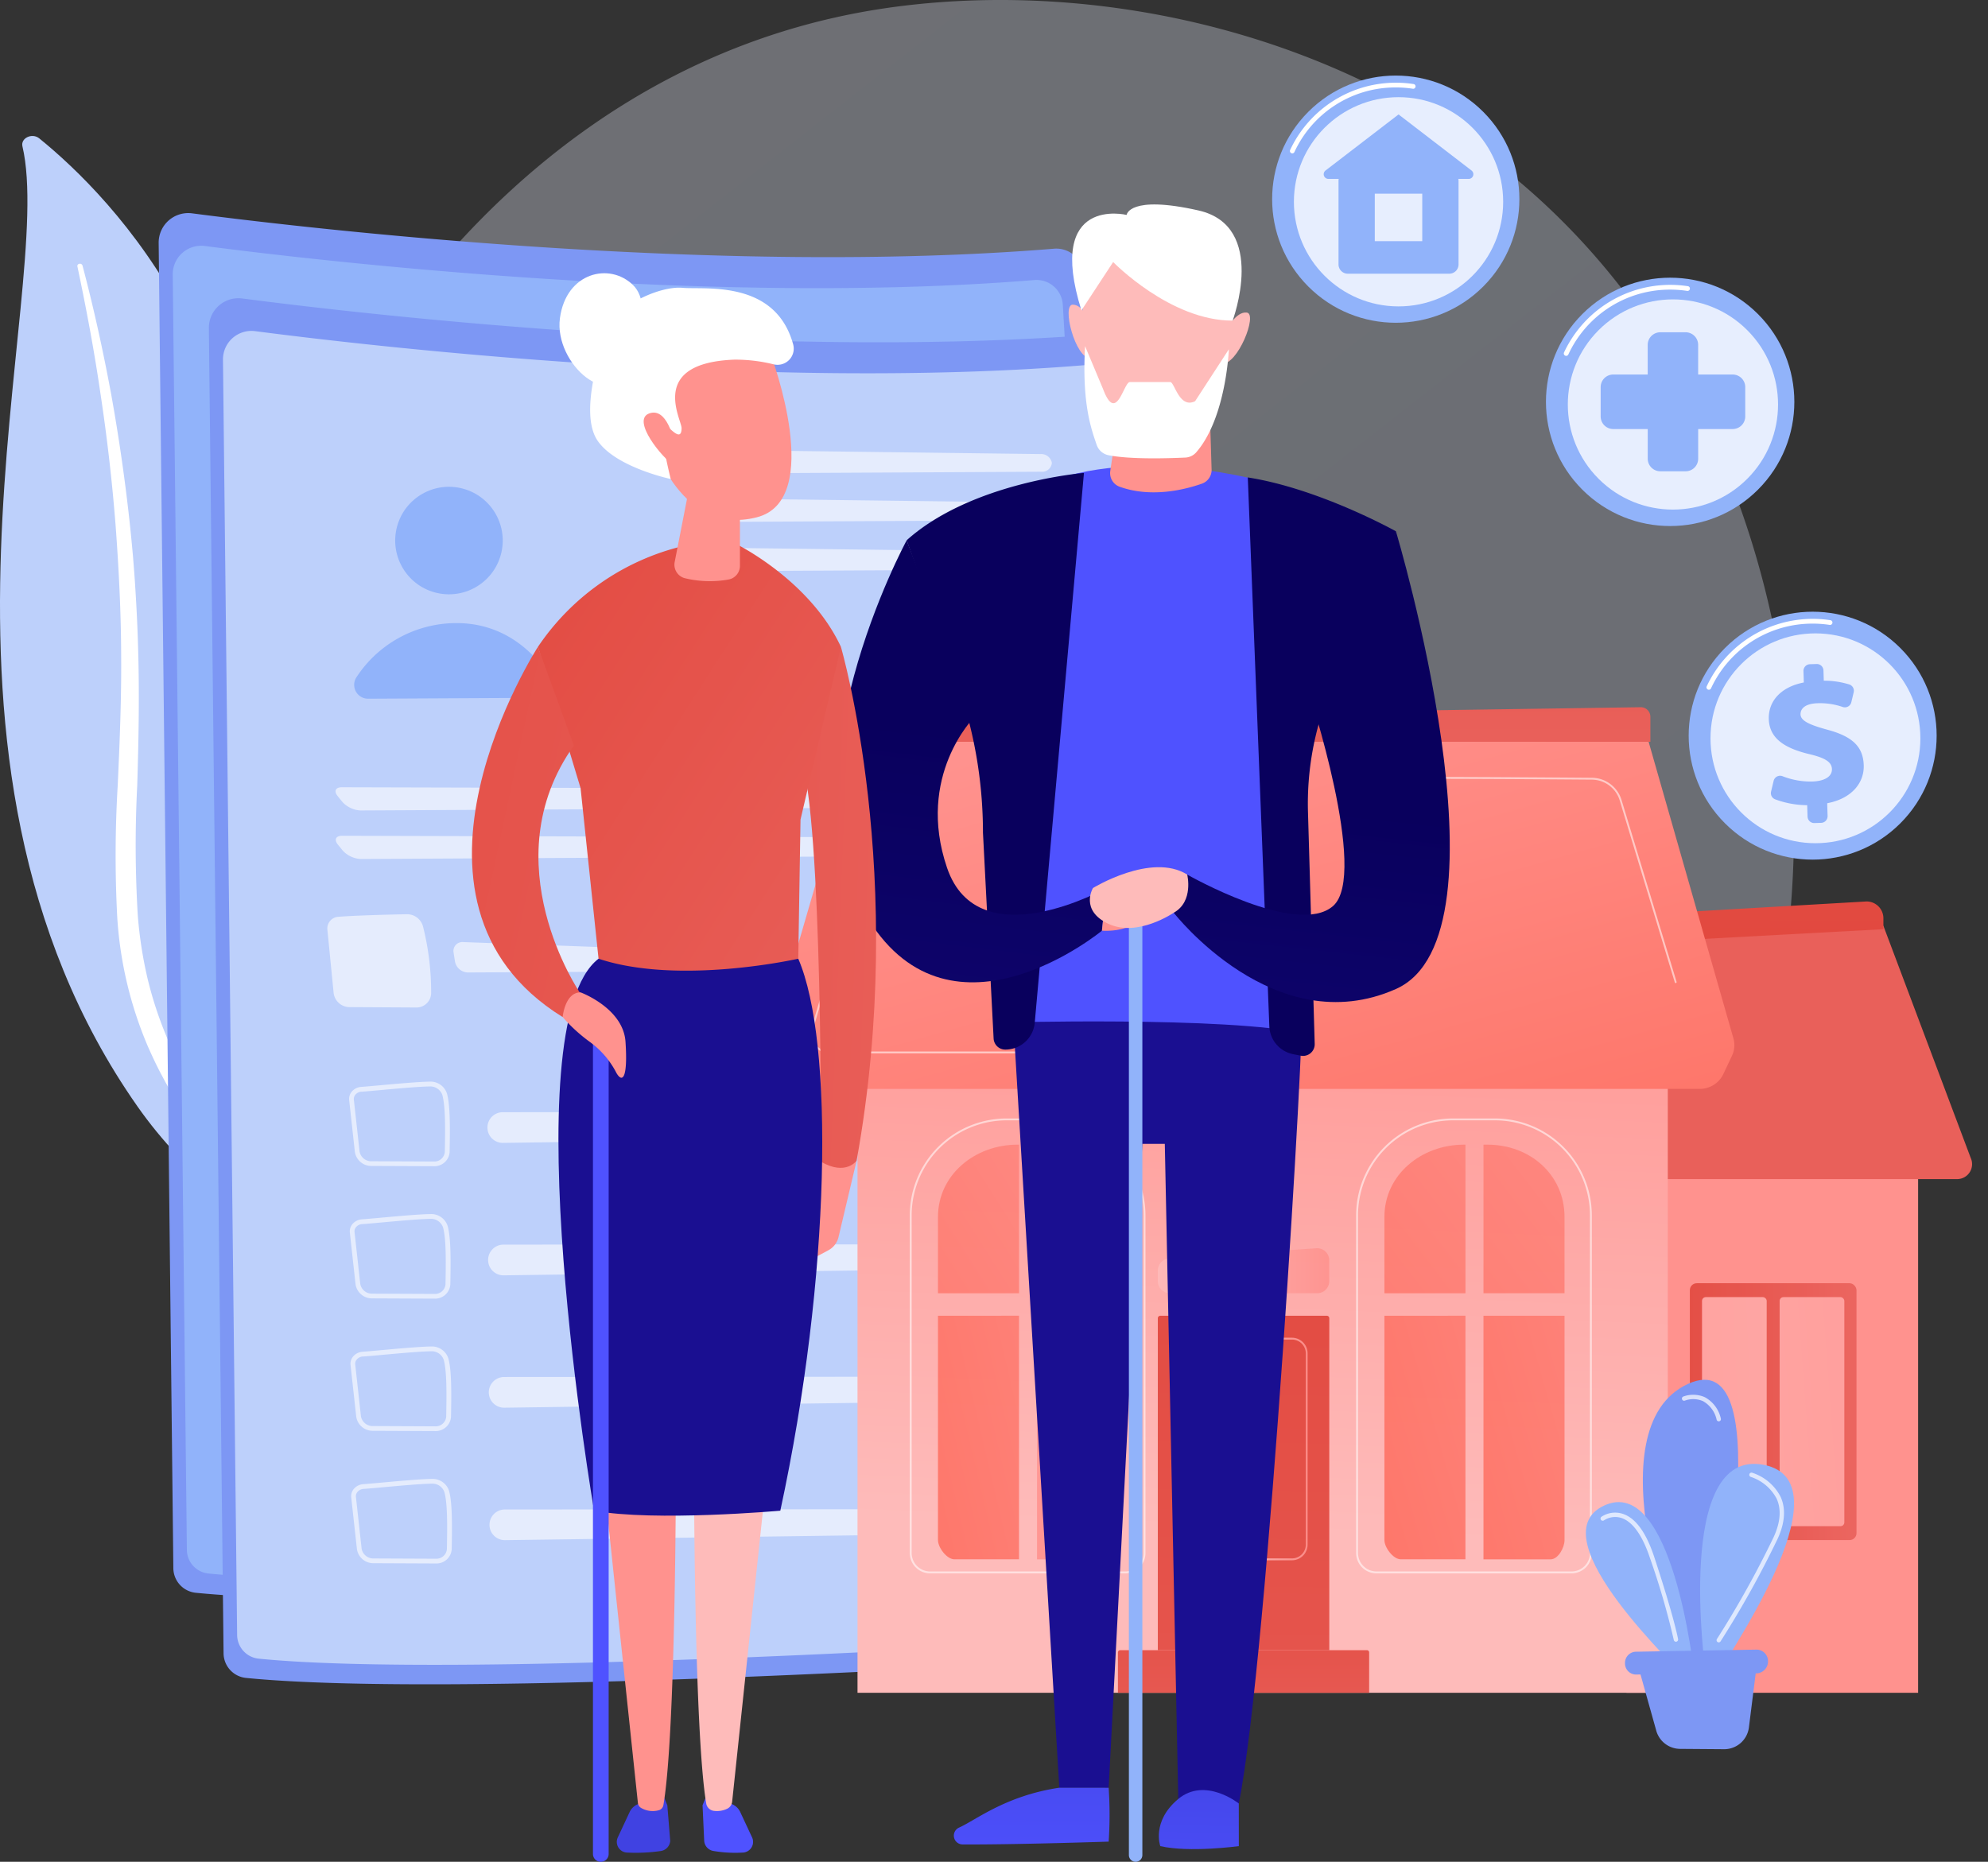 <svg xmlns="http://www.w3.org/2000/svg" xmlns:xlink="http://www.w3.org/1999/xlink" width="323.099" height="302.649" viewBox="0 0 323.099 302.649">
  <rect x="0" y="0" width="323.099" height="302.649" fill="#333333" stroke="none"/>
  <defs>
    <linearGradient id="linear-gradient" x1="1.13" y1="1.295" x2="0.236" y2="0.19" gradientUnits="objectBoundingBox">
      <stop offset="0" stop-color="#dae3fe"/>
      <stop offset="1" stop-color="#e9effd"/>
    </linearGradient>
    <linearGradient id="linear-gradient-2" x1="0.599" y1="-0.661" x2="6.046" y2="5.53" gradientUnits="objectBoundingBox">
      <stop offset="0" stop-color="#ce1567"/>
      <stop offset="1" stop-color="#7a1dbc"/>
    </linearGradient>
    <linearGradient id="linear-gradient-3" x1="0.271" y1="-2.142" x2="3.224" y2="6.658" xlink:href="#linear-gradient-2"/>
    <linearGradient id="linear-gradient-4" x1="1.15" y1="-3.618" x2="-3.231" y2="1.986" gradientUnits="objectBoundingBox">
      <stop offset="0" stop-color="#a737d5"/>
      <stop offset="1" stop-color="#ef497a"/>
    </linearGradient>
    <linearGradient id="linear-gradient-5" x1="-1.855" y1="0.597" x2="-0.423" y2="0.538" gradientUnits="objectBoundingBox">
      <stop offset="0" stop-color="#fe7062"/>
      <stop offset="1" stop-color="#ff928e"/>
    </linearGradient>
    <linearGradient id="linear-gradient-6" x1="1.575" y1="-1.095" x2="0.816" y2="0.038" gradientUnits="objectBoundingBox">
      <stop offset="0" stop-color="#e1473d"/>
      <stop offset="1" stop-color="#e9605a"/>
    </linearGradient>
    <linearGradient id="linear-gradient-7" x1="0.417" y1="1.787" x2="1.285" y2="-11.596" xlink:href="#linear-gradient-6"/>
    <linearGradient id="linear-gradient-8" x1="0" y1="0.5" x2="1" y2="0.5" xlink:href="#linear-gradient-6"/>
    <linearGradient id="linear-gradient-9" x1="9.239" y1="-0.886" x2="-8.131" y2="1.869" gradientUnits="objectBoundingBox">
      <stop offset="0" stop-color="#febbba"/>
      <stop offset="1" stop-color="#ff928e"/>
    </linearGradient>
    <linearGradient id="linear-gradient-10" x1="-8.029" y1="2.738" x2="6.7" y2="-1.127" xlink:href="#linear-gradient-9"/>
    <linearGradient id="linear-gradient-11" x1="0.487" y1="0.75" x2="0.544" y2="-0.317" xlink:href="#linear-gradient-9"/>
    <linearGradient id="linear-gradient-12" x1="0.148" y1="0.09" x2="1.091" y2="1.289" gradientUnits="objectBoundingBox">
      <stop offset="0" stop-color="#ff928e"/>
      <stop offset="1" stop-color="#fe7062"/>
    </linearGradient>
    <linearGradient id="linear-gradient-13" x1="0.495" y1="-11.177" x2="0.5" y2="0.864" xlink:href="#linear-gradient-6"/>
    <linearGradient id="linear-gradient-14" x1="0.464" y1="-2.59" x2="0.524" y2="2.642" xlink:href="#linear-gradient-6"/>
    <linearGradient id="linear-gradient-15" x1="0.511" y1="-0.841" x2="0.481" y2="2.746" xlink:href="#linear-gradient-6"/>
    <linearGradient id="linear-gradient-16" x1="0" y1="0.5" x2="1" y2="0.5" xlink:href="#linear-gradient-9"/>
    <linearGradient id="linear-gradient-17" x1="2.557" y1="-2.199" x2="-0.818" y2="2.557" xlink:href="#linear-gradient-12"/>
    <linearGradient id="linear-gradient-18" x1="3.342" y1="-1.942" x2="-0.034" y2="0.959" xlink:href="#linear-gradient-12"/>
    <linearGradient id="linear-gradient-19" x1="2.274" y1="-2" x2="-1.101" y2="2.756" xlink:href="#linear-gradient-12"/>
    <linearGradient id="linear-gradient-20" x1="3.149" y1="-1.81" x2="-0.226" y2="1.091" xlink:href="#linear-gradient-12"/>
    <linearGradient id="linear-gradient-21" x1="2.432" y1="-1.545" x2="-1.014" y2="2.444" xlink:href="#linear-gradient-12"/>
    <linearGradient id="linear-gradient-22" x1="3.337" y1="-1.503" x2="-0.109" y2="0.93" xlink:href="#linear-gradient-12"/>
    <linearGradient id="linear-gradient-23" x1="2.074" y1="-1.323" x2="-1.371" y2="2.666" xlink:href="#linear-gradient-9"/>
    <linearGradient id="linear-gradient-24" x1="3.079" y1="-1.352" x2="-0.367" y2="1.081" xlink:href="#linear-gradient-9"/>
    <linearGradient id="linear-gradient-25" x1="0" y1="0.5" x2="1" y2="0.5" xlink:href="#linear-gradient-9"/>
    <linearGradient id="linear-gradient-27" x1="-13.016" y1="0.5" x2="-12.016" y2="0.5" gradientUnits="objectBoundingBox">
      <stop offset="0" stop-color="#09005d"/>
      <stop offset="1" stop-color="#1a0f91"/>
    </linearGradient>
    <linearGradient id="linear-gradient-28" x1="-47.731" y1="1.33" x2="-47.617" y2="-2.767" gradientUnits="objectBoundingBox">
      <stop offset="0" stop-color="#4f52ff"/>
      <stop offset="1" stop-color="#4042e2"/>
    </linearGradient>
    <linearGradient id="linear-gradient-29" x1="-22.11" y1="1.537" x2="-22.051" y2="-2.726" xlink:href="#linear-gradient-28"/>
    <linearGradient id="linear-gradient-30" x1="-11.518" y1="-0.156" x2="-11.716" y2="1.382" xlink:href="#linear-gradient-28"/>
    <linearGradient id="linear-gradient-31" x1="-27.173" y1="-0.21" x2="-27.256" y2="0.801" xlink:href="#linear-gradient-27"/>
    <linearGradient id="linear-gradient-32" x1="-18.936" y1="-0.191" x2="-19.005" y2="0.823" xlink:href="#linear-gradient-27"/>
    <linearGradient id="linear-gradient-33" x1="-36.887" y1="1.881" x2="-36.737" y2="0.385" xlink:href="#linear-gradient-9"/>
    <linearGradient id="linear-gradient-34" x1="-23.974" y1="0.952" x2="-24.011" y2="0.191" xlink:href="#linear-gradient-9"/>
    <linearGradient id="linear-gradient-35" x1="-163.061" y1="2.157" x2="-163.323" y2="-0.947" xlink:href="#linear-gradient-9"/>
    <linearGradient id="linear-gradient-36" x1="-138.688" y1="2.227" x2="-138.894" y2="-1.045" xlink:href="#linear-gradient-9"/>
    <linearGradient id="linear-gradient-37" x1="-12.002" y1="-0.62" x2="-12.161" y2="1.396" xlink:href="#linear-gradient-27"/>
    <linearGradient id="linear-gradient-38" x1="-14.179" y1="-0.597" x2="-14.334" y2="1.295" xlink:href="#linear-gradient-27"/>
    <linearGradient id="linear-gradient-39" x1="-67.36" y1="0.5" x2="-66.36" y2="0.5" xlink:href="#linear-gradient-9"/>
    <linearGradient id="linear-gradient-40" x1="-37.104" y1="0.167" x2="-38.24" y2="1.087" xlink:href="#linear-gradient-9"/>
    <linearGradient id="linear-gradient-41" x1="-63.236" y1="0.5" x2="-62.236" y2="0.5" xlink:href="#linear-gradient-9"/>
    <linearGradient id="linear-gradient-42" x1="-4.39" y1="-0.423" x2="1.417" y2="0.688" xlink:href="#linear-gradient-6"/>
    <linearGradient id="linear-gradient-43" x1="43.336" y1="0.5" x2="44.336" y2="0.5" xlink:href="#linear-gradient-28"/>
    <linearGradient id="linear-gradient-44" x1="30.251" y1="0.5" x2="31.251" y2="0.5" xlink:href="#linear-gradient-9"/>
    <linearGradient id="linear-gradient-45" x1="-26.506" y1="0.5" x2="-25.506" y2="0.5" xlink:href="#linear-gradient-28"/>
    <linearGradient id="linear-gradient-46" x1="-19.457" y1="0.5" x2="-18.457" y2="0.5" xlink:href="#linear-gradient-9"/>
    <linearGradient id="linear-gradient-47" x1="-10.761" y1="0.5" x2="-9.761" y2="0.5" xlink:href="#linear-gradient-27"/>
    <linearGradient id="linear-gradient-48" x1="-0.295" y1="-0.238" x2="1.153" y2="1.117" xlink:href="#linear-gradient-6"/>
    <linearGradient id="linear-gradient-49" x1="-44.282" y1="2.168" x2="-43.088" y2="-0.08" xlink:href="#linear-gradient-9"/>
    <linearGradient id="linear-gradient-50" x1="-20.383" y1="0.959" x2="-19.275" y2="-0.031" xlink:href="#linear-gradient-9"/>
    <linearGradient id="linear-gradient-51" x1="-94.889" y1="2.603" x2="-89.626" y2="-1.291" xlink:href="#linear-gradient-9"/>
    <linearGradient id="linear-gradient-52" x1="-1.411" y1="-0.29" x2="2.657" y2="1.274" xlink:href="#linear-gradient-6"/>
    <linearGradient id="linear-gradient-53" x1="-152.784" y1="-0.268" x2="-182.619" y2="1.163" xlink:href="#linear-gradient-28"/>
    <linearGradient id="linear-gradient-54" x1="-41.736" y1="0.5" x2="-40.736" y2="0.5" xlink:href="#linear-gradient-9"/>
  </defs>
  <g id="Group_533" data-name="Group 533" transform="translate(-1642.833 -1723.856)">
    <path id="Path_1651" data-name="Path 1651" d="M745.486,713.214a92.73,92.73,0,0,1-14.2,11.953c-46.311,33.229-101.109,23.545-112.755,21.178-17.2-3.493-50.441-10.245-74.474-38.508-36.362-42.759-30.7-110.128-2.495-154.6,5.158-8.134,32.41-53.281,87.8-60.522,33.521-4.381,72.594,4.456,100.891,28.16C789.652,570.641,785.423,671.17,745.486,713.214Z" transform="translate(1159.172 1232.222)" opacity="0.32" fill="url(#linear-gradient)"/>
    <path id="Path_1652" data-name="Path 1652" d="M458.37,805.427c-.316-1.342,1.573-2.234,2.728-1.3,11.739,9.516,39.936,38.017,32.912,87.822-8.813,62.489,6.257,85.29,25.022,99.2,0,0-25.769-6.541-41.983-29.678C437.244,904.667,463.975,829.284,458.37,805.427Z" transform="translate(1188.11 942.218)" fill="#bdd0fb"/>
    <path id="Path_1653" data-name="Path 1653" d="M564.6,985.621c1.468,6.956,2.776,13.934,3.788,20.944q1.582,10.506,2.414,21.071c.521,7.041.889,14.089.91,21.139.058,7.051-.236,14.1-.558,21.173a191.537,191.537,0,0,0-.085,21.361,63.461,63.461,0,0,0,5,21.143c.747,1.686,1.532,3.368,2.425,4.992.858,1.64,1.8,3.247,2.776,4.839a76.383,76.383,0,0,0,6.657,9.156,83.784,83.784,0,0,0,17.53,15.336,1.76,1.76,0,0,0,2.219-.253,1.236,1.236,0,0,0-.255-1.891h0c-1.568-1.1-3.119-2.217-4.608-3.388-.755-.572-1.479-1.179-2.216-1.769-.711-.615-1.448-1.206-2.136-1.839a76.2,76.2,0,0,1-19.128-26.241,61.9,61.9,0,0,1-3.319-9.964,68.13,68.13,0,0,1-1.6-10.321,189.272,189.272,0,0,1-.092-21.082c.219-7.072.359-14.181.173-21.287q-.129-5.323-.473-10.645c-.1-1.773-.246-3.548-.386-5.315q-.237-2.655-.515-5.307-1.145-10.6-3.041-21.121c-1.3-7-2.825-13.972-4.653-20.88a.433.433,0,0,0-.509-.276.373.373,0,0,0-.323.425Z" transform="translate(1090.813 781.543)" fill="#fff"/>
    <path id="Path_1656" data-name="Path 1656" d="M680,918.12a4.807,4.807,0,0,1,5.432-4.826c19.246,2.508,85.422,10.231,140.086,5.749a4.449,4.449,0,0,1,4.807,4.169l11.965,205.039a5.118,5.118,0,0,1-4.781,5.408c-22.991,1.481-117.672,7.234-151.472,3.872a4.055,4.055,0,0,1-3.65-3.994Z" transform="translate(988.619 845.241)" fill="#7d97f4"/>
    <path id="Path_1657" data-name="Path 1657" d="M700,964.344a4.63,4.63,0,0,1,5.227-4.644c18.521,2.414,82.205,9.843,134.8,5.533a4.282,4.282,0,0,1,4.632,4.013l11.517,197.317a4.927,4.927,0,0,1-4.6,5.205c-22.124,1.425-113.24,6.962-145.768,3.727a3.9,3.9,0,0,1-3.512-3.844Z" transform="translate(970.907 804.145)" fill="#91b3fa"/>
    <path id="Path_1658" data-name="Path 1658" d="M850.361,1109.487l2.186,42.3a2.689,2.689,0,0,0,2.624,2.552c7.838.181,32.261.649,46.045-.142a3.006,3.006,0,0,0,2.83-2.919c.221-7.937.676-31.037-1.182-40.683a3.39,3.39,0,0,0-3.233-2.747L853.3,1106.48a2.861,2.861,0,0,0-2.943,3.007Z" transform="translate(837.756 674.13)" fill="#fff" opacity="0.78"/>
    <circle id="Ellipse_21" data-name="Ellipse 21" cx="9.096" cy="9.096" r="9.096" transform="translate(1703.893 1805.343) rotate(-76.61)" fill="url(#linear-gradient-2)"/>
    <path id="Path_1659" data-name="Path 1659" d="M946.219,1398.669l28.98-.15a2.244,2.244,0,0,0,1.867-3.469c-2.482-3.84-7.661-9.471-16.579-9.17a20.21,20.21,0,0,0-16.207,9.108,2.345,2.345,0,0,0,1.94,3.681Z" transform="translate(754.953 426.716)" fill="url(#linear-gradient-3)"/>
    <g id="Group_506" data-name="Group 506" transform="translate(1751.99 1783.191)" opacity="0.6">
      <path id="Path_1660" data-name="Path 1660" d="M1460.347,1132.547a1.6,1.6,0,0,0,1.771-1.429,1.759,1.759,0,0,0-1.868-1.442l-50.46-.636a1.182,1.182,0,0,0-1.205,1.689l.133.371a2.757,2.757,0,0,0,2.432,1.7Z" transform="translate(-1408.483 -1129.039)" fill="#fff"/>
    </g>
    <g id="Group_507" data-name="Group 507" transform="translate(1752.031 1791.083)" opacity="0.6">
      <path id="Path_1661" data-name="Path 1661" d="M1410.149,1198a1.182,1.182,0,0,0-1.205,1.69l.132.37a2.767,2.767,0,0,0,2.433,1.7l49.2-.256a1.6,1.6,0,0,0,1.771-1.428,1.758,1.758,0,0,0-1.868-1.442Z" transform="translate(-1408.843 -1197.999)" fill="#fff"/>
    </g>
    <g id="Group_508" data-name="Group 508" transform="translate(1752.073 1799.082)" opacity="0.6">
      <path id="Path_1662" data-name="Path 1662" d="M1410.51,1267.889a1.183,1.183,0,0,0-1.206,1.69l.133.37a2.76,2.76,0,0,0,2.432,1.7l49.2-.256a1.6,1.6,0,0,0,1.771-1.43,1.758,1.758,0,0,0-1.868-1.442Z" transform="translate(-1409.203 -1267.889)" fill="#fff"/>
    </g>
    <g id="Group_509" data-name="Group 509" transform="translate(1689.2 1837.989)" opacity="0.6">
      <path id="Path_1663" data-name="Path 1663" d="M979.723,1611.01c1,0,1.774-.648,1.717-1.428a1.814,1.814,0,0,0-1.92-1.424l-118.663-.318c-1,0-1.306.633-.679,1.412l.767.952a4.28,4.28,0,0,0,2.96,1.408Z" transform="translate(-859.852 -1607.84)" fill="#fff"/>
    </g>
    <g id="Group_510" data-name="Group 510" transform="translate(1689.242 1845.877)" opacity="0.6">
      <path id="Path_1664" data-name="Path 1664" d="M861.227,1676.76c-1,0-1.306.633-.679,1.413l.767.952a4.282,4.282,0,0,0,2.96,1.408l115.822-.6c1,0,1.774-.648,1.717-1.428a1.814,1.814,0,0,0-1.92-1.424Z" transform="translate(-860.222 -1676.76)" fill="#fff"/>
    </g>
    <path id="Path_1665" data-name="Path 1665" d="M849.923,1788.607c2.861-.229,8.217-.364,11.167-.421a2.675,2.675,0,0,1,2.649,2.03,43.614,43.614,0,0,1,1.312,10.793,2.375,2.375,0,0,1-2.383,2.337l-10.885-.061a2.615,2.615,0,0,1-2.587-2.357l-1.009-10.234a1.9,1.9,0,0,1,1.736-2.086Z" transform="translate(839.687 70.444)" fill="#fff" opacity="0.6"/>
    <g id="Group_511" data-name="Group 511" transform="translate(1708.372 1863.155)" opacity="0.6">
      <path id="Path_1666" data-name="Path 1666" d="M1028.931,1827.73a1.447,1.447,0,0,0-1.538,1.731l.22,1.419a2.186,2.186,0,0,0,2.1,1.788l26.094-.135a1.8,1.8,0,0,0,1.786-1.831v-.107a1.946,1.946,0,0,0-1.851-1.886Z" transform="translate(-1027.372 -1827.729)" fill="#fff"/>
    </g>
    <path id="Path_1667" data-name="Path 1667" d="M1368,1785.916c2.861-.235,8.217-.364,11.166-.42a2.672,2.672,0,0,1,2.649,2.031,43.538,43.538,0,0,1,1.313,10.791,2.374,2.374,0,0,1-2.384,2.337l-10.884-.061a2.613,2.613,0,0,1-2.587-2.356l-1.01-10.234a1.9,1.9,0,0,1,1.736-2.088Z" transform="translate(380.901 72.827)" fill="#fff" opacity="0.6"/>
    <g id="Group_512" data-name="Group 512" transform="translate(1767.656 1862.842)" opacity="0.6">
      <path id="Path_1668" data-name="Path 1668" d="M1546.925,1824.99a1.448,1.448,0,0,0-1.539,1.732l.221,1.419a2.188,2.188,0,0,0,2.1,1.789l26.094-.136a1.8,1.8,0,0,0,1.788-1.831v-.108a1.946,1.946,0,0,0-1.85-1.886Z" transform="translate(-1545.364 -1824.989)" fill="#fff"/>
    </g>
    <path id="Path_1669" data-name="Path 1669" d="M892.87,2039.772h-.027l-10.043-.043a2.7,2.7,0,0,1-2.767-2.282l-.927-8.422a1.832,1.832,0,0,1,.426-1.374,2.2,2.2,0,0,1,1.532-.766h0c.846-.063,2.037-.171,3.3-.284,2.654-.24,5.959-.539,7.819-.572a2.807,2.807,0,0,1,2.822,1.952c.533,1.932.506,5.594.427,9.5A2.479,2.479,0,0,1,892.87,2039.772Zm-11.749-12.124a1.427,1.427,0,0,0-1,.49,1.069,1.069,0,0,0-.252.8l.927,8.421a1.932,1.932,0,0,0,2,1.6l10.043.045h.021a1.714,1.714,0,0,0,1.793-1.546c.078-3.842.105-7.439-.4-9.27a2.072,2.072,0,0,0-2.06-1.386c-1.831.032-5.122.33-7.764.572-1.259.115-2.458.222-3.31.285Z" transform="translate(812.307 -140.179)" fill="#fff"/>
    <path id="Path_1670" data-name="Path 1670" d="M896.3,2042.414c2.108-.156,6.692-.644,8.866-.687a1.949,1.949,0,0,1,1.953,1.334c.428,1.55.389,4.643.331,7.5a1.671,1.671,0,0,1-1.758,1.538l-8.026-.035a1.852,1.852,0,0,1-1.907-1.549l-.74-6.731A1.3,1.3,0,0,1,896.3,2042.414Z" transform="translate(798.214 -154.08)" fill="#fff" opacity="0.6"/>
    <g id="Group_513" data-name="Group 513" transform="translate(1713.882 1890.745)" opacity="0.6">
      <path id="Path_1671" data-name="Path 1671" d="M1075.6,2072.007a2.494,2.494,0,0,0,2.442,1.845l92.92-1.275a1.888,1.888,0,0,0-.027-3.777l-92.932.059a2.494,2.494,0,0,0-2.4,3.147Z" transform="translate(-1075.508 -2068.8)" fill="#fff"/>
    </g>
    <path id="Path_1672" data-name="Path 1672" d="M893.846,2227.8h-.027l-10.043-.045a2.7,2.7,0,0,1-2.767-2.281l-.927-8.422a1.831,1.831,0,0,1,.426-1.379,2.2,2.2,0,0,1,1.532-.767h0c.846-.062,2.037-.169,3.3-.284,2.655-.24,5.961-.538,7.82-.572h.04a2.8,2.8,0,0,1,2.782,1.954c.533,1.931.506,5.593.427,9.5A2.482,2.482,0,0,1,893.846,2227.8ZM882.1,2215.675a1.429,1.429,0,0,0-1,.491,1.067,1.067,0,0,0-.252.8l.927,8.422a1.933,1.933,0,0,0,2,1.6l10.043.044h.021a1.707,1.707,0,0,0,1.792-1.546c.078-3.842.107-7.439-.4-9.27a2.062,2.062,0,0,0-2.06-1.387c-1.831.033-5.122.331-7.764.573-1.259.114-2.458.222-3.31.285Z" transform="translate(811.443 -306.681)" fill="#fff"/>
    <path id="Path_1673" data-name="Path 1673" d="M897.278,2230.484c2.109-.155,6.693-.645,8.868-.687a1.947,1.947,0,0,1,1.952,1.333c.428,1.55.389,4.645.331,7.5a1.671,1.671,0,0,1-1.758,1.537l-8.026-.036a1.85,1.85,0,0,1-1.907-1.548l-.74-6.731A1.3,1.3,0,0,1,897.278,2230.484Z" transform="translate(797.346 -320.625)" fill="#fff" opacity="0.6"/>
    <g id="Group_514" data-name="Group 514" transform="translate(1713.995 1912.276)" opacity="0.6">
      <path id="Path_1674" data-name="Path 1674" d="M1076.588,2260.123a2.494,2.494,0,0,0,2.442,1.845l92.919-1.276a1.886,1.886,0,0,0-.026-3.771l-92.933.06a2.495,2.495,0,0,0-2.4,3.143Z" transform="translate(-1076.502 -2256.92)" fill="#fff"/>
    </g>
    <path id="Path_1675" data-name="Path 1675" d="M894.825,2415.878H894.8l-10.044-.043a2.7,2.7,0,0,1-2.766-2.282l-.927-8.421a1.831,1.831,0,0,1,.426-1.38,2.2,2.2,0,0,1,1.532-.766h0c.846-.063,2.037-.17,3.3-.284,2.655-.24,5.959-.539,7.82-.572h.04a2.8,2.8,0,0,1,2.782,1.952c.533,1.932.506,5.593.427,9.5A2.482,2.482,0,0,1,894.825,2415.878Zm-11.75-12.124a1.427,1.427,0,0,0-1,.49,1.069,1.069,0,0,0-.252.8l.926,8.421a1.932,1.932,0,0,0,2,1.6l10.044.043h.021a1.707,1.707,0,0,0,1.792-1.545c.078-3.843.106-7.439-.4-9.271a2.056,2.056,0,0,0-2.06-1.386c-1.831.032-5.12.33-7.763.572-1.259.114-2.458.222-3.311.285Z" transform="translate(810.576 -473.235)" fill="#fff"/>
    <path id="Path_1676" data-name="Path 1676" d="M898.258,2418.564c2.109-.156,6.693-.645,8.868-.687a1.949,1.949,0,0,1,1.952,1.334c.428,1.55.388,4.643.331,7.5a1.673,1.673,0,0,1-1.758,1.538l-8.026-.036a1.85,1.85,0,0,1-1.907-1.55l-.74-6.73A1.3,1.3,0,0,1,898.258,2418.564Z" transform="translate(796.478 -487.18)" fill="#fff" opacity="0.6"/>
    <g id="Group_515" data-name="Group 515" transform="translate(1714.108 1933.807)" opacity="0.6">
      <path id="Path_1677" data-name="Path 1677" d="M1077.57,2448.249a2.494,2.494,0,0,0,2.442,1.845l92.919-1.272a1.886,1.886,0,0,0-.026-3.771l-92.932.06a2.493,2.493,0,0,0-2.4,3.139Z" transform="translate(-1077.484 -2445.05)" fill="#fff"/>
    </g>
    <path id="Path_1678" data-name="Path 1678" d="M895.808,2603.994h-.027l-10.044-.044a2.693,2.693,0,0,1-2.766-2.281l-.927-8.422a1.825,1.825,0,0,1,.426-1.374,2.2,2.2,0,0,1,1.532-.767h0c.846-.062,2.036-.169,3.3-.284,2.655-.24,5.959-.539,7.819-.572h.041a2.8,2.8,0,0,1,2.782,1.954c.533,1.931.506,5.593.427,9.5A2.483,2.483,0,0,1,895.808,2603.994Zm-11.75-12.125a1.427,1.427,0,0,0-1,.491,1.057,1.057,0,0,0-.252.8l.926,8.422a1.931,1.931,0,0,0,2,1.594l10.044.044h.021a1.707,1.707,0,0,0,1.792-1.546c.078-3.842.106-7.439-.4-9.271a2.055,2.055,0,0,0-2.06-1.387c-1.831.033-5.12.33-7.763.572-1.259.114-2.458.222-3.311.285Z" transform="translate(809.705 -639.825)" fill="#fff"/>
    <path id="Path_1679" data-name="Path 1679" d="M899.23,2606.684c2.109-.155,6.693-.645,8.868-.687a1.944,1.944,0,0,1,1.952,1.334c.428,1.55.388,4.645.331,7.5a1.672,1.672,0,0,1-1.759,1.537l-8.025-.035a1.85,1.85,0,0,1-1.907-1.548l-.742-6.727A1.3,1.3,0,0,1,899.23,2606.684Z" transform="translate(795.617 -653.77)" fill="#fff" opacity="0.6"/>
    <g id="Group_516" data-name="Group 516" transform="translate(1714.219 1955.323)" opacity="0.6">
      <path id="Path_1680" data-name="Path 1680" d="M1078.54,2636.255h0a2.494,2.494,0,0,0,2.442,1.845l92.919-1.279a1.886,1.886,0,0,0-.027-3.771l-92.927.06a2.494,2.494,0,0,0-2.407,3.145Z" transform="translate(-1078.454 -2633.05)" fill="#fff"/>
    </g>
    <path id="Path_1681" data-name="Path 1681" d="M906.893,2567.608h0a1.54,1.54,0,0,1,2.129.572l2,3.54a.495.495,0,0,0,.884-.042l4.857-10.964a.548.548,0,0,1,1.049.229,21.6,21.6,0,0,1-6.205,15.063s-2.953-1.129-5.352-6.328A1.616,1.616,0,0,1,906.893,2567.608Z" transform="translate(788.39 -613.38)" fill="url(#linear-gradient-4)"/>
    <path id="Path_1682" data-name="Path 1682" d="M751.327,1039.05a4.807,4.807,0,0,1,5.432-4.826c19.246,2.508,85.422,10.231,140.085,5.749a4.449,4.449,0,0,1,4.807,4.169l11.967,205.039a5.118,5.118,0,0,1-4.781,5.408c-22.99,1.481-117.673,7.234-151.472,3.872a4.055,4.055,0,0,1-3.65-3.994Z" transform="translate(925.453 738.152)" fill="#7d97f4"/>
    <path id="Path_1683" data-name="Path 1683" d="M771.358,1085.278a4.629,4.629,0,0,1,5.223-4.644c18.521,2.414,82.205,9.843,134.8,5.533a4.281,4.281,0,0,1,4.632,4.012L927.539,1287.5a4.921,4.921,0,0,1-4.6,5.205c-22.124,1.425-113.24,6.962-145.768,3.726a3.9,3.9,0,0,1-3.512-3.844Z" transform="translate(907.714 697.052)" fill="#bdd0fb"/>
    <path id="Path_1684" data-name="Path 1684" d="M867.977,1247.986l2.012,38.836a2.473,2.473,0,0,0,2.417,2.343c7.217.166,29.706.6,42.4-.13a2.762,2.762,0,0,0,2.606-2.679c.2-7.287.624-28.5-1.087-37.348a3.12,3.12,0,0,0-2.976-2.518l-42.662-1.259a2.632,2.632,0,0,0-2.71,2.756Z" transform="translate(822.155 551.259)" fill="#bdd0fb"/>
    <circle id="Ellipse_22" data-name="Ellipse 22" cx="8.736" cy="8.736" r="8.736" transform="matrix(0.267, -0.964, 0.964, 0.267, 1705.047, 1817.815)" fill="#91b3fa"/>
    <path id="Path_1685" data-name="Path 1685" d="M959.94,1507.885l27.831-.145a2.154,2.154,0,0,0,1.792-3.33c-2.383-3.686-7.357-9.1-15.922-8.806a19.408,19.408,0,0,0-15.565,8.746,2.252,2.252,0,0,0,1.864,3.535Z" transform="translate(742.721 329.55)" fill="#91b3fa"/>
    <g id="Group_517" data-name="Group 517" transform="translate(1760.157 1797.031)" opacity="0.6">
      <path id="Path_1686" data-name="Path 1686" d="M1531.707,1253.477a1.6,1.6,0,0,0,1.771-1.429,1.759,1.759,0,0,0-1.868-1.442l-50.461-.636a1.182,1.182,0,0,0-1.205,1.69l.132.37a2.766,2.766,0,0,0,2.433,1.7Z" transform="translate(-1479.843 -1249.969)" fill="#fff"/>
    </g>
    <g id="Group_518" data-name="Group 518" transform="translate(1760.198 1804.919)" opacity="0.6">
      <path id="Path_1687" data-name="Path 1687" d="M1481.5,1318.889a1.183,1.183,0,0,0-1.206,1.69l.133.37a2.767,2.767,0,0,0,2.433,1.7l49.2-.256a1.6,1.6,0,0,0,1.771-1.428,1.758,1.758,0,0,0-1.868-1.442Z" transform="translate(-1480.198 -1318.889)" fill="#fff"/>
    </g>
    <g id="Group_519" data-name="Group 519" transform="translate(1760.242 1812.922)" opacity="0.6">
      <path id="Path_1688" data-name="Path 1688" d="M1481.89,1388.819a1.183,1.183,0,0,0-1.206,1.69l.133.37a2.76,2.76,0,0,0,2.432,1.7l49.2-.256a1.6,1.6,0,0,0,1.771-1.428,1.759,1.759,0,0,0-1.868-1.443Z" transform="translate(-1480.583 -1388.818)" fill="#fff"/>
    </g>
    <g id="Group_520" data-name="Group 520" transform="translate(1697.368 1851.829)" opacity="0.6">
      <path id="Path_1689" data-name="Path 1689" d="M1051.092,1731.94c1,0,1.774-.648,1.717-1.428a1.814,1.814,0,0,0-1.92-1.424l-118.662-.318c-1,0-1.306.633-.679,1.412l.767.952a4.288,4.288,0,0,0,2.96,1.409Z" transform="translate(-931.222 -1728.77)" fill="#fff"/>
    </g>
    <g id="Group_521" data-name="Group 521" transform="translate(1697.409 1859.717)" opacity="0.6">
      <path id="Path_1690" data-name="Path 1690" d="M932.586,1797.69c-1,0-1.306.634-.679,1.414l.767.952a4.283,4.283,0,0,0,2.96,1.408l115.822-.6c1,0,1.774-.648,1.717-1.428a1.815,1.815,0,0,0-1.92-1.424Z" transform="translate(-931.582 -1797.69)" fill="#fff"/>
    </g>
    <path id="Path_1691" data-name="Path 1691" d="M921.285,1909.537c2.861-.229,8.217-.364,11.167-.421a2.675,2.675,0,0,1,2.649,2.03,43.615,43.615,0,0,1,1.312,10.793,2.375,2.375,0,0,1-2.383,2.337l-10.885-.061a2.615,2.615,0,0,1-2.587-2.358l-1.009-10.238a1.9,1.9,0,0,1,1.736-2.083Z" transform="translate(776.492 -36.646)" fill="#fff" opacity="0.6"/>
    <g id="Group_522" data-name="Group 522" transform="translate(1716.534 1876.995)" opacity="0.6">
      <path id="Path_1692" data-name="Path 1692" d="M1100.245,1948.66a1.449,1.449,0,0,0-1.539,1.732l.221,1.419a2.186,2.186,0,0,0,2.1,1.788l26.094-.135a1.8,1.8,0,0,0,1.787-1.831v-.108a1.946,1.946,0,0,0-1.85-1.886Z" transform="translate(-1098.684 -1948.659)" fill="#fff"/>
    </g>
    <path id="Path_1693" data-name="Path 1693" d="M1439.362,1906.846c2.861-.229,8.217-.364,11.166-.42a2.673,2.673,0,0,1,2.65,2.03,43.6,43.6,0,0,1,1.313,10.792,2.373,2.373,0,0,1-2.384,2.337l-10.884-.061a2.613,2.613,0,0,1-2.587-2.356l-1.009-10.234a1.9,1.9,0,0,1,1.736-2.088Z" transform="translate(317.708 -34.263)" fill="#fff" opacity="0.6"/>
    <g id="Group_523" data-name="Group 523" transform="translate(1775.828 1876.69)" opacity="0.6">
      <path id="Path_1694" data-name="Path 1694" d="M1618.325,1945.991a1.449,1.449,0,0,0-1.539,1.732l.221,1.419a2.187,2.187,0,0,0,2.1,1.789l26.094-.136a1.8,1.8,0,0,0,1.788-1.831v-.108a1.945,1.945,0,0,0-1.849-1.886Z" transform="translate(-1616.764 -1945.99)" fill="#fff"/>
    </g>
    <path id="Path_1695" data-name="Path 1695" d="M964.226,2160.618H964.2l-10.043-.043a2.7,2.7,0,0,1-2.767-2.282l-.927-8.422a1.831,1.831,0,0,1,.426-1.379,2.2,2.2,0,0,1,1.532-.766h0c.846-.062,2.037-.171,3.3-.284,2.654-.24,5.959-.539,7.819-.572a2.807,2.807,0,0,1,2.822,1.952c.533,1.932.506,5.594.427,9.5A2.466,2.466,0,0,1,964.226,2160.618ZM952.476,2148.5a1.427,1.427,0,0,0-1,.49,1.069,1.069,0,0,0-.252.8l.927,8.421a1.931,1.931,0,0,0,2,1.6l10.043.045h.021a1.708,1.708,0,0,0,1.792-1.546c.079-3.842.106-7.439-.4-9.271a2.072,2.072,0,0,0-2.06-1.386c-1.831.032-5.122.329-7.764.572-1.259.115-2.458.222-3.31.285Z" transform="translate(749.118 -247.188)" fill="#fff" opacity="0.6"/>
    <path id="Path_1696" data-name="Path 1696" d="M967.659,2163.344c2.108-.156,6.692-.644,8.866-.687a1.945,1.945,0,0,1,1.952,1.334c.428,1.55.389,4.643.331,7.5a1.671,1.671,0,0,1-1.758,1.538l-8.026-.035a1.852,1.852,0,0,1-1.907-1.549l-.74-6.731A1.3,1.3,0,0,1,967.659,2163.344Z" transform="translate(735.021 -261.17)" fill="#bdd0fb"/>
    <g id="Group_524" data-name="Group 524" transform="translate(1722.05 1904.592)" opacity="0.6">
      <path id="Path_1697" data-name="Path 1697" d="M1146.968,2192.981a2.5,2.5,0,0,0,2.442,1.846l92.919-1.276a1.886,1.886,0,0,0-.026-3.771l-92.933.059a2.494,2.494,0,0,0-2.4,3.142Z" transform="translate(-1146.882 -2189.78)" fill="#fff"/>
    </g>
    <path id="Path_1698" data-name="Path 1698" d="M965.206,2348.73h-.027l-10.043-.045a2.7,2.7,0,0,1-2.767-2.281l-.927-8.422a1.832,1.832,0,0,1,.426-1.379,2.2,2.2,0,0,1,1.532-.767h0c.846-.062,2.037-.169,3.3-.284,2.655-.24,5.96-.538,7.82-.572h.04a2.8,2.8,0,0,1,2.782,1.954c.533,1.931.506,5.593.427,9.5A2.481,2.481,0,0,1,965.206,2348.73Zm-11.75-12.125a1.428,1.428,0,0,0-1,.491,1.069,1.069,0,0,0-.252.8l.927,8.422a1.933,1.933,0,0,0,2,1.6l10.043.044h.021a1.707,1.707,0,0,0,1.792-1.546c.078-3.842.106-7.439-.4-9.271a2.063,2.063,0,0,0-2.06-1.387c-1.831.033-5.12.331-7.763.572-1.259.114-2.458.223-3.311.285Z" transform="translate(748.25 -413.77)" fill="#fff" opacity="0.6"/>
    <path id="Path_1699" data-name="Path 1699" d="M968.638,2351.414c2.109-.155,6.693-.645,8.867-.687a1.942,1.942,0,0,1,1.953,1.333c.428,1.55.389,4.644.331,7.5a1.671,1.671,0,0,1-1.758,1.537l-8.026-.035a1.85,1.85,0,0,1-1.907-1.549l-.74-6.729A1.3,1.3,0,0,1,968.638,2351.414Z" transform="translate(734.153 -427.715)" fill="#bdd0fb"/>
    <g id="Group_525" data-name="Group 525" transform="translate(1722.162 1926.116)" opacity="0.6">
      <path id="Path_1700" data-name="Path 1700" d="M1147.945,2381.052a2.494,2.494,0,0,0,2.448,1.851l92.919-1.276a1.888,1.888,0,1,0-.026-3.777l-92.932.06a2.494,2.494,0,0,0-2.408,3.143Z" transform="translate(-1147.859 -2377.85)" fill="#fff"/>
    </g>
    <path id="Path_1701" data-name="Path 1701" d="M966.185,2536.808h-.027l-10.044-.043a2.7,2.7,0,0,1-2.766-2.282l-.927-8.421a1.831,1.831,0,0,1,.426-1.38,2.2,2.2,0,0,1,1.532-.766h0c.846-.063,2.037-.171,3.3-.284,2.655-.24,5.959-.539,7.819-.572h.041a2.8,2.8,0,0,1,2.782,1.953c.533,1.932.506,5.593.427,9.5A2.482,2.482,0,0,1,966.185,2536.808Zm-11.75-12.124a1.427,1.427,0,0,0-1,.49,1.06,1.06,0,0,0-.252.8l.926,8.421a1.932,1.932,0,0,0,2,1.6l10.044.045h.021a1.707,1.707,0,0,0,1.792-1.545c.078-3.842.106-7.439-.4-9.271a2.059,2.059,0,0,0-2.066-1.386c-1.831.032-5.12.33-7.763.572-1.259.115-2.458.222-3.311.285Z" transform="translate(747.383 -580.325)" fill="#fff" opacity="0.6"/>
    <path id="Path_1702" data-name="Path 1702" d="M969.618,2539.494c2.109-.156,6.693-.644,8.867-.687a1.949,1.949,0,0,1,1.953,1.334c.428,1.55.388,4.643.331,7.5a1.673,1.673,0,0,1-1.758,1.538l-8.026-.036a1.85,1.85,0,0,1-1.907-1.55l-.74-6.729A1.3,1.3,0,0,1,969.618,2539.494Z" transform="translate(733.285 -594.27)" fill="#bdd0fb"/>
    <g id="Group_526" data-name="Group 526" transform="translate(1722.273 1947.636)" opacity="0.6">
      <path id="Path_1703" data-name="Path 1703" d="M1148.913,2569.086a2.494,2.494,0,0,0,2.442,1.845l92.919-1.275a1.888,1.888,0,0,0-.026-3.777l-92.933.06a2.493,2.493,0,0,0-2.4,3.147Z" transform="translate(-1148.825 -2565.88)" fill="#fff"/>
    </g>
    <path id="Path_1704" data-name="Path 1704" d="M967.164,2724.88h-.027l-10.044-.045a2.7,2.7,0,0,1-2.767-2.281l-.926-8.422a1.825,1.825,0,0,1,.426-1.379,2.2,2.2,0,0,1,1.533-.767h0c.846-.062,2.036-.169,3.3-.284,2.655-.24,5.959-.539,7.819-.572h.041a2.8,2.8,0,0,1,2.782,1.954c.532,1.931.506,5.593.427,9.5A2.483,2.483,0,0,1,967.164,2724.88Zm-11.75-12.125a1.428,1.428,0,0,0-1,.491,1.058,1.058,0,0,0-.252.8l.926,8.422a1.931,1.931,0,0,0,2,1.594l10.044.045h.021a1.711,1.711,0,0,0,1.792-1.546c.078-3.842.106-7.439-.4-9.271a2.058,2.058,0,0,0-2.066-1.387c-1.831.033-5.12.33-7.763.572-1.259.114-2.458.222-3.311.285Z" transform="translate(746.517 -746.87)" fill="#fff" opacity="0.6"/>
    <path id="Path_1705" data-name="Path 1705" d="M970.6,2727.564c2.109-.155,6.692-.645,8.867-.687a1.949,1.949,0,0,1,1.953,1.334c.428,1.55.388,4.645.331,7.5a1.673,1.673,0,0,1-1.759,1.537l-8.025-.036a1.85,1.85,0,0,1-1.907-1.549l-.74-6.73A1.3,1.3,0,0,1,970.6,2727.564Z" transform="translate(732.417 -760.816)" fill="#bdd0fb"/>
    <g id="Group_527" data-name="Group 527" transform="translate(1722.387 1969.172)" opacity="0.6">
      <path id="Path_1706" data-name="Path 1706" d="M1149.912,2757.249h0a2.494,2.494,0,0,0,2.442,1.845l92.919-1.273a1.886,1.886,0,0,0-.027-3.771l-92.933.06a2.494,2.494,0,0,0-2.4,3.139Z" transform="translate(-1149.827 -2754.05)" fill="#fff"/>
    </g>
    <rect id="Rectangle_330" data-name="Rectangle 330" width="47.394" height="91.402" transform="translate(1907.18 1907.628)" fill="url(#linear-gradient-5)"/>
    <path id="Path_1707" data-name="Path 1707" d="M2800.735,1966.638h-56v-38.931l44.009-2.257,14.192,37.733a2.432,2.432,0,0,1-2.206,3.455Z" transform="translate(-839.817 -51.111)" fill="url(#linear-gradient-6)"/>
    <path id="Path_1708" data-name="Path 1708" d="M2806.212,1895.454l-41.752,2.257V1893.2l39.016-2.257a2.737,2.737,0,0,1,2.736,2.737Z" transform="translate(-857.28 -20.551)" fill="url(#linear-gradient-7)"/>
    <g id="Group_528" data-name="Group 528" transform="translate(1917.477 1932.453)" opacity="0.89">
      <rect id="Rectangle_331" data-name="Rectangle 331" width="27.082" height="41.752" rx="1.12" fill="url(#linear-gradient-8)"/>
      <rect id="Rectangle_332" data-name="Rectangle 332" width="10.514" height="37.238" rx="0.62" transform="translate(1.975 2.257)" fill="url(#linear-gradient-9)"/>
      <rect id="Rectangle_333" data-name="Rectangle 333" width="10.514" height="37.238" rx="0.62" transform="translate(14.592 2.257)" fill="url(#linear-gradient-10)"/>
    </g>
    <rect id="Rectangle_334" data-name="Rectangle 334" width="131.69" height="104.097" transform="translate(1782.2 1894.933)" fill="url(#linear-gradient-11)"/>
    <path id="Path_1709" data-name="Path 1709" d="M1688.972,1664.17H1560.331l-14.252,48.977a4.033,4.033,0,0,0,.523,3.372l1.466,2.2a4.267,4.267,0,0,0,3.548,1.876h145.648a4.243,4.243,0,0,0,3.85-2.4l1.41-2.993a4.029,4.029,0,0,0,.229-2.825Z" transform="translate(221.801 180.266)" fill="url(#linear-gradient-12)"/>
    <path id="Path_1710" data-name="Path 1710" d="M1798.079,1620.693H1668.8v-2.22a1.557,1.557,0,0,1,1.554-1.536l126.123-1.862a1.558,1.558,0,0,1,1.6,1.536Z" transform="translate(112.983 223.743)" fill="url(#linear-gradient-13)"/>
    <path id="Path_1711" data-name="Path 1711" d="M2042.643,2954.42h40.1a.363.363,0,0,1,.363.363v6.563h-40.83v-6.563A.363.363,0,0,1,2042.643,2954.42Z" transform="translate(-217.752 -962.316)" fill="url(#linear-gradient-14)"/>
    <path id="Path_1712" data-name="Path 1712" d="M2099.307,2479.4h27.053a.407.407,0,0,1,.407.407v53.958H2098.9v-53.953a.407.407,0,0,1,.407-.412Z" transform="translate(-267.892 -541.661)" fill="url(#linear-gradient-15)"/>
    <path id="Path_1713" data-name="Path 1713" d="M2124.8,2390.816h-23.932a1.968,1.968,0,0,1-1.969-1.968v-1.717a1.966,1.966,0,0,1,1.831-1.962l23.931-1.665a1.967,1.967,0,0,1,2.1,1.963v3.382A1.967,1.967,0,0,1,2124.8,2390.816Z" transform="translate(-267.892 -456.737)" opacity="0.9" fill="url(#linear-gradient-16)"/>
    <path id="Path_1714" data-name="Path 1714" d="M2433.843,2236.41h-.265c-6.882,0-12.908,4.873-12.908,11.755v12.4h13.173Z" transform="translate(-552.836 -326.482)" opacity="0.9" fill="url(#linear-gradient-17)"/>
    <path id="Path_1715" data-name="Path 1715" d="M2420.67,2479.365v36.463c0,1.228,1.441,3.131,2.669,3.131h10.5v-39.6Z" transform="translate(-552.836 -541.626)" opacity="0.9" fill="url(#linear-gradient-18)"/>
    <path id="Path_1716" data-name="Path 1716" d="M2562.019,2236.41h-.67v24.149h13.173v-12.394C2574.523,2241.284,2568.9,2236.41,2562.019,2236.41Z" transform="translate(-677.415 -326.482)" opacity="0.9" fill="url(#linear-gradient-19)"/>
    <path id="Path_1717" data-name="Path 1717" d="M2561.35,2519h10.908c1.228,0,2.265-1.9,2.265-3.131V2479.4H2561.35Z" transform="translate(-677.415 -541.662)" opacity="0.9" fill="url(#linear-gradient-20)"/>
    <path id="Path_1718" data-name="Path 1718" d="M1799.873,2236.41h-.264c-6.883,0-12.909,4.873-12.909,11.755v12.4h13.173Z" transform="translate(8.577 -326.482)" opacity="0.9" fill="url(#linear-gradient-21)"/>
    <path id="Path_1719" data-name="Path 1719" d="M1786.7,2479.365v36.463c0,1.228,1.441,3.131,2.669,3.131h10.5v-39.6Z" transform="translate(8.577 -541.626)" opacity="0.9" fill="url(#linear-gradient-22)"/>
    <path id="Path_1720" data-name="Path 1720" d="M1928.05,2236.41h-.67v24.149h13.173v-12.394C1940.553,2241.284,1934.932,2236.41,1928.05,2236.41Z" transform="translate(-116.002 -326.482)" fill="url(#linear-gradient-23)"/>
    <path id="Path_1721" data-name="Path 1721" d="M1927.38,2519h10.908c1.228,0,2.265-1.9,2.265-3.131V2479.4H1927.38Z" transform="translate(-116.002 -541.662)" fill="url(#linear-gradient-24)"/>
    <path id="Path_1722" data-name="Path 1722" d="M1649.1,1772.807H1608.84a3.123,3.123,0,0,1-3-4.006l11.5-39.027a.153.153,0,1,1,.293.087l-11.5,39.027a2.817,2.817,0,0,0,2.7,3.613H1649.1a.152.152,0,1,1,0,.3Z" transform="translate(168.846 122.279)" fill="#fff" opacity="0.56"/>
    <path id="Path_1723" data-name="Path 1723" d="M2134.619,2546.772h-4.206a2.546,2.546,0,0,1-2.543-2.544v-31.094a2.546,2.546,0,0,1,2.543-2.544h4.206a2.546,2.546,0,0,1,2.544,2.544v31.094A2.547,2.547,0,0,1,2134.619,2546.772Zm-4.206-35.876a2.243,2.243,0,0,0-2.239,2.239v31.094a2.242,2.242,0,0,0,2.239,2.239h4.206a2.242,2.242,0,0,0,2.239-2.239v-31.094a2.242,2.242,0,0,0-2.239-2.239Z" transform="translate(-293.547 -569.282)" fill="#fff"/>
    <path id="Path_1724" data-name="Path 1724" d="M2237.169,2546.772h-4.206a2.547,2.547,0,0,1-2.543-2.544v-31.093a2.547,2.547,0,0,1,2.543-2.544h4.206a2.547,2.547,0,0,1,2.544,2.544v31.093A2.547,2.547,0,0,1,2237.169,2546.772Zm-4.206-35.876a2.241,2.241,0,0,0-2.237,2.239v31.093a2.241,2.241,0,0,0,2.237,2.239h4.206a2.241,2.241,0,0,0,2.245-2.239v-31.093a2.241,2.241,0,0,0-2.239-2.239Z" transform="translate(-384.36 -569.282)" opacity="0.9" fill="url(#linear-gradient-25)"/>
    <path id="Path_1725" data-name="Path 1725" d="M2134.619,2851.284h-4.206a2.546,2.546,0,0,1-2.543-2.543v-3.577a2.546,2.546,0,0,1,2.543-2.544h4.206a2.546,2.546,0,0,1,2.544,2.544v3.577A2.546,2.546,0,0,1,2134.619,2851.284Zm-4.206-8.355a2.243,2.243,0,0,0-2.239,2.239v3.576a2.241,2.241,0,0,0,2.239,2.238h4.206a2.241,2.241,0,0,0,2.239-2.238v-3.576a2.242,2.242,0,0,0-2.239-2.239Z" transform="translate(-293.547 -863.312)" fill="#fff"/>
    <path id="Path_1726" data-name="Path 1726" d="M2237.169,2851.284h-4.206a2.547,2.547,0,0,1-2.543-2.543v-3.577a2.546,2.546,0,0,1,2.543-2.544h4.206a2.546,2.546,0,0,1,2.544,2.544v3.577A2.547,2.547,0,0,1,2237.169,2851.284Zm-4.206-8.355a2.241,2.241,0,0,0-2.237,2.239v3.577a2.24,2.24,0,0,0,2.237,2.238h4.206a2.24,2.24,0,0,0,2.245-2.241v-3.577a2.241,2.241,0,0,0-2.239-2.239Z" transform="translate(-384.36 -863.312)" opacity="0.9" fill="url(#linear-gradient-25)"/>
    <path id="Path_1727" data-name="Path 1727" d="M2415.529,2273.118h-31.711a3.3,3.3,0,0,1-3.3-3.3v-54.9a15.764,15.764,0,0,1,15.746-15.746h6.814a15.764,15.764,0,0,1,15.746,15.746v54.9A3.3,3.3,0,0,1,2415.529,2273.118Zm-19.263-73.642a15.458,15.458,0,0,0-15.44,15.44v54.9a3,3,0,0,0,2.992,2.992h31.712a3,3,0,0,0,2.992-2.992v-54.9a15.458,15.458,0,0,0-15.44-15.44Z" transform="translate(-517.281 -293.504)" fill="#fff" opacity="0.56"/>
    <path id="Path_1728" data-name="Path 1728" d="M1781.679,2273.118h-31.71a3.3,3.3,0,0,1-3.3-3.3v-54.9a15.764,15.764,0,0,1,15.746-15.746h6.814a15.764,15.764,0,0,1,15.746,15.746v54.9A3.3,3.3,0,0,1,1781.679,2273.118Zm-19.263-73.642a15.458,15.458,0,0,0-15.44,15.44v54.9a3,3,0,0,0,2.993,2.992h31.71a3,3,0,0,0,2.993-2.992v-54.9a15.459,15.459,0,0,0-15.441-15.44Z" transform="translate(44.025 -293.504)" fill="#fff" opacity="0.56"/>
    <path id="Path_1729" data-name="Path 1729" d="M2430.433,1747.592a.153.153,0,0,1-.146-.114l-8.944-29.559a4.772,4.772,0,0,0-4.548-3.4c-23.415-.184-37.753-.177-38.353.019a.155.155,0,0,1-.195-.09.148.148,0,0,1,.081-.192c.718-.3,24.41-.153,38.47-.042a5.074,5.074,0,0,1,4.837,3.622l8.944,29.559a.174.174,0,0,1-.146.2Z" transform="translate(-515.258 136.073)" fill="#fff" opacity="0.56"/>
    <path id="Path_1730" data-name="Path 1730" d="M2799,2616.208s11.645-52.418-4.012-45.207-1.583,43.806,0,46.094S2798.086,2620.7,2799,2616.208Z" transform="translate(-877.828 -622.176)" fill="#7d97f4"/>
    <path id="Path_1731" data-name="Path 1731" d="M2869.843,2723.422s-5.076-36.28,9.448-33.5-7.473,33.2-7.614,34.5S2869.843,2723.422,2869.843,2723.422Z" transform="translate(-949.84 -727.956)" fill="#91b3fa"/>
    <path id="Path_1732" data-name="Path 1732" d="M2724.31,2771.714s-3.453-32.286-14.618-27.057,12.959,27.18,13.346,28.283S2724.31,2771.714,2724.31,2771.714Z" transform="translate(-806.169 -776.053)" fill="#91b3fa"/>
    <g id="Group_529" data-name="Group 529" transform="translate(1902.971 1950.579)" opacity="0.7">
      <path id="Path_1733" data-name="Path 1733" d="M2849.131,2595.915a.354.354,0,0,1-.343-.254,4.582,4.582,0,0,0-2.212-3.024,4.023,4.023,0,0,0-2.945-.092.355.355,0,1,1-.267-.658,4.683,4.683,0,0,1,3.519.114,5.236,5.236,0,0,1,2.585,3.46.356.356,0,0,1-.239.443A.371.371,0,0,1,2849.131,2595.915Z" transform="translate(-2829.928 -2591.594)" fill="#fff"/>
      <path id="Path_1734" data-name="Path 1734" d="M2892.723,2729.843a.343.343,0,0,1-.192-.057.353.353,0,0,1-.105-.491,158.66,158.66,0,0,0,9.211-16.552c1.115-2.416,1.281-4.522.494-6.259a7.316,7.316,0,0,0-4.175-3.531.358.358,0,1,1,.2-.687,7.934,7.934,0,0,1,4.621,3.92c.874,1.933.707,4.235-.5,6.849a159.307,159.307,0,0,1-9.26,16.64A.354.354,0,0,1,2892.723,2729.843Z" transform="translate(-2873.52 -2689.587)" fill="#fff"/>
      <path id="Path_1735" data-name="Path 1735" d="M2739.92,2780.016a.355.355,0,0,1-.344-.292,121.675,121.675,0,0,0-3.86-13.282c-1.219-3.7-2.835-5.961-4.673-6.548a3.32,3.32,0,0,0-2.795.381.355.355,0,1,1-.42-.572,4.006,4.006,0,0,1,3.433-.485c2.094.668,3.82,3.025,5.131,7,3.216,9.756,3.859,13.235,3.884,13.378a.353.353,0,0,1-.286.412A.316.316,0,0,1,2739.92,2780.016Z" transform="translate(-2727.684 -2739.868)" fill="#fff"/>
    </g>
    <path id="Path_1736" data-name="Path 1736" d="M2779.09,2961.775l3.163,11.286a4.047,4.047,0,0,0,3.866,2.954l7.145.054a4.045,4.045,0,0,0,4.045-3.541l1.488-11.837Z" transform="translate(-870.235 -967.869)" fill="#7d97f4"/>
    <path id="Path_1737" data-name="Path 1737" d="M2783.685,2953.6l-19.628.343a1.812,1.812,0,0,0-1.717,1.875,1.792,1.792,0,0,0,1.741,1.831l19.608-.186a1.946,1.946,0,0,0,1.894-1.955,1.877,1.877,0,0,0-1.9-1.909Z" transform="translate(-855.402 -961.589)" fill="#7d97f4"/>
    <path id="Path_1738" data-name="Path 1738" d="M1939.128,2030.006c.715.143-5.471,105.407-10.212,129.115l-9.843-.729-2.188-106.5h-3.652l-5.472,104.677h-8.022l-7.659-127.655S1922.715,2026.723,1939.128,2030.006Z" transform="translate(-84.743 -142.098)" fill="url(#linear-gradient-27)"/>
    <path id="Path_1739" data-name="Path 1739" d="M2113.349,3162.2s-8.024,1.094-12.766,0c0,0-1.459-4.011,2.917-7.659s9.843.729,9.843.729Z" transform="translate(-269.176 -1138.246)" fill="url(#linear-gradient-28)"/>
    <path id="Path_1740" data-name="Path 1740" d="M1834.364,3149.786a65.651,65.651,0,0,1,0,8.754s-15.319.51-23.74.458a1.432,1.432,0,0,1-.572-2.741c2.709-1.2,7.567-5.185,16.283-6.477Z" transform="translate(-11.345 -1135.317)" fill="url(#linear-gradient-29)"/>
    <path id="Path_1741" data-name="Path 1741" d="M1916.071,1275.865s-21.155-6.93-37.932-.729l-8.389,87.9s37.568-1.094,50.333,1.823Z" transform="translate(-64.968 527.059)" fill="url(#linear-gradient-30)"/>
    <path id="Path_1742" data-name="Path 1742" d="M2250.742,1297.473s-12.4-6.93-24.072-8.753l3.5,89.22a4.807,4.807,0,0,0,3.864,4.53l1.243.248a1.9,1.9,0,0,0,2.267-1.915l-1.092-37.661a48.281,48.281,0,0,1,3.627-19.808Z" transform="translate(-381.039 512.746)" fill="url(#linear-gradient-31)"/>
    <path id="Path_1743" data-name="Path 1743" d="M1771.054,1282.34s-18.237,1.459-28.814,10.943l8.221,23.213a72.85,72.85,0,0,1,4.18,24.322l1.731,33.461a1.9,1.9,0,0,0,1.894,1.8h0a4.807,4.807,0,0,0,4.792-4.382Z" transform="translate(47.948 518.396)" fill="url(#linear-gradient-32)"/>
    <path id="Path_1744" data-name="Path 1744" d="M2047.328,1186.7l.315,10.391a2.355,2.355,0,0,1-1.576,2.289c-2.656.937-8.156,2.362-13.369.5a2.351,2.351,0,0,1-1.521-2.558l1.562-10.623Z" transform="translate(-207.897 603.099)" fill="url(#linear-gradient-33)"/>
    <path id="Path_1745" data-name="Path 1745" d="M2017.185,927.408s-1.823,18.6-5.837,23.348c0,0-12.035,1.094-16.412-1.459a69.162,69.162,0,0,1-2.736-21.7s-.6-11.285,11.855-12.219C2018.645,914.28,2017.185,927.408,2017.185,927.408Z" transform="translate(-173.378 843.418)" fill="url(#linear-gradient-34)"/>
    <path id="Path_1746" data-name="Path 1746" d="M1975.81,1046.6s-1.094-3.282-2.918-3.282.365,8.753,2.918,8.753Z" transform="translate(-155.709 730.06)" fill="url(#linear-gradient-35)"/>
    <path id="Path_1747" data-name="Path 1747" d="M2190.528,1057.3s1.527-3.105,3.334-2.861-1.542,8.625-4.072,8.28Z" transform="translate(-348.38 720.23)" fill="url(#linear-gradient-36)"/>
    <path id="Path_1748" data-name="Path 1748" d="M2018.156,1102.8s-.408,11.112-5.3,16.746a2.519,2.519,0,0,1-1.781.852c-2.495.114-8.871.334-12.467-.382a2.551,2.551,0,0,1-1.926-1.673c-.884-2.591-2.418-6.678-1.891-16.055l2.933,6.99c2.175,5.776,3.352-1.236,4.362-1.154h6.565c.693.055,1.459,4.377,4.023,3.111Z" transform="translate(-175.607 677.839)" fill="#fff"/>
    <path id="Path_1749" data-name="Path 1749" d="M1983.918,910.347s9.292,9.558,19.417,9.52c0,0,5.749-15.356-5.558-17.909s-11.674.73-11.674.73-13.222-3.248-7.341,15.518Z" transform="translate(-160.17 856.105)" fill="#fff"/>
    <path id="Path_1750" data-name="Path 1750" d="M2058.865,2038.908a1.1,1.1,0,0,0,1.1-1.094V1882.8a1.1,1.1,0,0,0-2.189,0v155.014A1.094,1.094,0,0,0,2058.865,2038.908Z" transform="translate(-231.47 -12.404)" fill="#91b3fa"/>
    <path id="Path_1751" data-name="Path 1751" d="M1686.591,1434.528s-20.79,11.674-25.9-3.282,4.376-24.437,4.376-24.437L1654.13,1378s-20.79,38.3-6.2,61.64c13.668,21.87,37.932,1.823,37.932,1.823Z" transform="translate(136.063 433.684)" fill="url(#linear-gradient-37)"/>
    <path id="Path_1752" data-name="Path 1752" d="M2157.618,1365.2s19.7,65.651,0,74.406-36.108-12.4-36.108-12.4l2.188-6.2s17.872,10.212,23.708,5.105-4.013-35.013-4.013-35.013Z" transform="translate(-287.915 445.019)" fill="url(#linear-gradient-38)"/>
    <path id="Path_1753" data-name="Path 1753" d="M2019.53,1867.175s4.013.365,6.2-1.823,4.376-6.2,1.094-6.566a12.648,12.648,0,0,0-6.565,1.459Z" transform="translate(-197.606 7.966)" fill="url(#linear-gradient-39)"/>
    <path id="Path_1754" data-name="Path 1754" d="M2002.883,1845.695s9.483-5.837,15.319-2.188c0,0,1.094,4.377-2.188,6.2,0,0-5.837,4.013-10.577,1.824S2002.883,1845.695,2002.883,1845.695Z" transform="translate(-182.418 22.517)" fill="url(#linear-gradient-40)"/>
    <path id="Path_1755" data-name="Path 1755" d="M1601.06,2275.523l3.45-1.857a3.27,3.27,0,0,0,1.631-2.124l2.944-12.432-5.8.167Z" transform="translate(172.97 -346.583)" fill="url(#linear-gradient-41)"/>
    <path id="Path_1756" data-name="Path 1756" d="M1598.056,1529.32s10.943,37.2,2.553,83.524c0,0-1.752,2.518-5.8.167,0,0,.33-55.971-3.319-65.818Z" transform="translate(181.445 299.683)" fill="url(#linear-gradient-42)"/>
    <path id="Path_1757" data-name="Path 1757" d="M1453.057,3160.58l-.657,1.613.267,5.807a1.8,1.8,0,0,0,1.583,1.638,21.155,21.155,0,0,0,4.63.249,1.74,1.74,0,0,0,1.6-2.4l-1.955-4.189a2.553,2.553,0,0,0-1.481-1.338Z" transform="translate(304.616 -1144.882)" fill-rule="evenodd" fill="url(#linear-gradient-43)"/>
    <path id="Path_1758" data-name="Path 1758" d="M1440.27,2700.49s0,42.109,1.981,53.971a1.45,1.45,0,0,0,1.174,1.2,3.836,3.836,0,0,0,2.223-.33,1.432,1.432,0,0,0,.819-1.145l5.6-52.962Z" transform="translate(315.358 -737.448)" fill-rule="evenodd" fill="url(#linear-gradient-44)"/>
    <path id="Path_1759" data-name="Path 1759" d="M1337.971,3160.58l.657,1.613.472,5.807a1.8,1.8,0,0,1-1.584,1.638,28.674,28.674,0,0,1-5.369.249,1.74,1.74,0,0,1-1.6-2.4l1.955-4.189a2.553,2.553,0,0,1,1.48-1.333Z" transform="translate(412.661 -1144.882)" fill-rule="evenodd" fill="url(#linear-gradient-45)"/>
    <path id="Path_1760" data-name="Path 1760" d="M1323.2,2700.49s0,42.666-2.03,54.249a1.039,1.039,0,0,1-.7.817,3.735,3.735,0,0,1-2.84-.317,1.088,1.088,0,0,1-.6-.838l-5.626-53.178Z" transform="translate(429.479 -737.448)" fill-rule="evenodd" fill="url(#linear-gradient-46)"/>
    <path id="Path_1761" data-name="Path 1761" d="M1286.723,1972.29c5.837,13.5,5.322,51.551-2.917,89.728,0,0-20.425,1.823-30.273,0,0,0-13.495-78.782.73-89.728Z" transform="translate(485.848 -92.59)" fill="url(#linear-gradient-47)"/>
    <path id="Path_1762" data-name="Path 1762" d="M1218.64,1399.507a39.6,39.6,0,0,1,23.707-16.412l8.389-.365s12.037,5.837,17.142,16.777l-6.565,28.085-.365,22.613s-19.331,4.378-32.46,0l-2.918-27.719Z" transform="translate(511.623 429.495)" fill="url(#linear-gradient-48)"/>
    <path id="Path_1763" data-name="Path 1763" d="M1423.1,1293.5v13.822a2.258,2.258,0,0,1-1.92,2.235,17.148,17.148,0,0,1-7.1-.241,2.272,2.272,0,0,1-1.588-2.606l2.578-13.21Z" transform="translate(339.991 508.513)" fill="url(#linear-gradient-49)"/>
    <path id="Path_1764" data-name="Path 1764" d="M1396.241,1063.458s8.754,23.348-2.37,26.177c-13.093,3.336-17.511-13.963-17.511-13.963S1387.853,1042.67,1396.241,1063.458Z" transform="translate(371.954 718.313)" fill="url(#linear-gradient-50)"/>
    <path id="Path_1765" data-name="Path 1765" d="M1260.2,1013.494s4.728-9.108.922-12.862-10.9-2.1-11.9,5.379S1257.889,1021.639,1260.2,1013.494Z" transform="translate(484.611 769.578)" fill="#fff"/>
    <path id="Path_1766" data-name="Path 1766" d="M1325.781,1028.424a2.632,2.632,0,0,1-3.134,3.254,25.88,25.88,0,0,0-6.432-.772c-14.042.547-8.571,9.665-8.571,11.124,0,2.984-2.932-1.553-3.1-.547-.365,2.188,1.342,8.827,1.342,8.827s-9-1.9-11.92-6.275.365-14.224,1.459-17.871,8.389-7.295,12.4-6.93C1311.413,1019.56,1322.872,1017.846,1325.781,1028.424Z" transform="translate(445.961 751.412)" fill="#fff"/>
    <path id="Path_1767" data-name="Path 1767" d="M1373.643,1201.147s-1.094-5.471-4.006-4.377,2.188,7.3,4.006,8.389Z" transform="translate(378.686 594.3)" fill="url(#linear-gradient-51)"/>
    <path id="Path_1768" data-name="Path 1768" d="M1135.628,1529.32s-26.625,41.215,4.012,60.181l2.795-3.974s-14.466-21.193-.972-40.159Z" transform="translate(594.635 299.683)" fill="url(#linear-gradient-52)"/>
    <path id="Path_1769" data-name="Path 1769" d="M1298,2202.641a1.277,1.277,0,0,0,1.277-1.276V2067.873a1.277,1.277,0,0,0-2.553,0v133.492A1.276,1.276,0,0,0,1298,2202.641Z" transform="translate(442.479 -176.136)" fill="url(#linear-gradient-53)"/>
    <path id="Path_1770" data-name="Path 1770" d="M1256.617,2020.1s6.93,2.553,7.3,8.024-.365,6.93-1.459,5.106a14.276,14.276,0,0,0-4.376-5.106,26.1,26.1,0,0,1-4.377-4.013S1254.064,2020.1,1256.617,2020.1Z" transform="translate(480.575 -134.928)" fill="url(#linear-gradient-54)"/>
    <g id="Group_532" data-name="Group 532" transform="translate(1908.937 1814.946)">
      <circle id="Ellipse_23" data-name="Ellipse 23" cx="20.151" cy="20.151" r="20.151" transform="translate(0 28.498) rotate(-45)" fill="#91b3fa"/>
      <path id="Path_1771" data-name="Path 1771" d="M2851.033,1419.475a.378.378,0,0,1-.175-.036.389.389,0,0,1-.187-.514,19.018,19.018,0,0,1,20.064-10.761.389.389,0,1,1-.115.765,18.411,18.411,0,0,0-3.294-.195,18.139,18.139,0,0,0-15.953,10.514A.39.39,0,0,1,2851.033,1419.475Z" transform="translate(-2839.393 -1398.443)" fill="#fff"/>
      <circle id="Ellipse_24" data-name="Ellipse 24" cx="17.055" cy="17.055" r="17.055" transform="translate(11.894 11.869)" fill="#fff" opacity="0.78"/>
      <path id="Path_1772" data-name="Path 1772" d="M2960.923,1508.128l-.058-1.85a15.148,15.148,0,0,1-5.239-.967,1.071,1.071,0,0,1-.632-1.25l.417-1.741a1.083,1.083,0,0,1,1.447-.753,12.545,12.545,0,0,0,4.835.864c1.862-.058,3.232-.732,3.192-2.026-.036-1.168-1.131-1.829-3.74-2.443-3.724-.9-6.425-2.424-6.522-5.674-.091-2.936,1.986-5.243,5.692-5.958l-.057-1.855a1.081,1.081,0,0,1,1.047-1.114l1.09-.034a1.081,1.081,0,0,1,1.114,1.047l.052,1.666a13.8,13.8,0,0,1,4.148.613,1.076,1.076,0,0,1,.712,1.277l-.384,1.611a1.079,1.079,0,0,1-1.4.772,11.23,11.23,0,0,0-4.068-.609c-2.209.068-2.812,1-2.786,1.823.031,1.01,1.377,1.664,4.278,2.459,4.141,1.1,5.9,2.755,5.993,5.817.086,2.81-1.918,5.4-5.938,6.155l.064,2.075a1.082,1.082,0,0,1-1.047,1.115l-1.09.033a1.081,1.081,0,0,1-1.118-1.052Z" transform="translate(-2933.255 -1466.479)" fill="#91b3fa"/>
    </g>
    <g id="Group_531" data-name="Group 531" transform="translate(1885.727 1760.636)">
      <circle id="Ellipse_25" data-name="Ellipse 25" cx="20.185" cy="20.185" r="20.185" transform="translate(0 28.546) rotate(-45)" fill="#91b3fa"/>
      <path id="Path_1773" data-name="Path 1773" d="M2612.812,861.754a.372.372,0,0,1-.175-.036.39.39,0,0,1-.188-.515,19.053,19.053,0,0,1,20.1-10.779.389.389,0,1,1-.116.767,18.368,18.368,0,0,0-3.3-.195,18.171,18.171,0,0,0-15.981,10.535A.39.39,0,0,1,2612.812,861.754Z" transform="translate(-2601.151 -840.687)" fill="#fff"/>
      <circle id="Ellipse_26" data-name="Ellipse 26" cx="17.084" cy="17.084" r="17.084" transform="translate(4.839 28.972) rotate(-45)" fill="#fff" opacity="0.78"/>
      <path id="Path_1774" data-name="Path 1774" d="M2695.394,936.267h-5.6v-4.823a2.044,2.044,0,0,0-2.049-2.044h-4.1a2.05,2.05,0,0,0-2.05,2.044v4.823H2676a2.044,2.044,0,0,0-2.049,2.044v4.77a2.049,2.049,0,0,0,2.049,2.05h5.6v4.822a2.049,2.049,0,0,0,2.05,2.044h4.1a2.044,2.044,0,0,0,2.049-2.044v-4.822h5.6a2.05,2.05,0,0,0,2.05-2.05v-4.77A2.049,2.049,0,0,0,2695.394,936.267Z" transform="translate(-2656.697 -912.167)" fill="#91b3fa"/>
    </g>
    <g id="Group_530" data-name="Group 530" transform="translate(1841.264 1727.818)">
      <circle id="Ellipse_27" data-name="Ellipse 27" cx="20.092" cy="20.092" r="20.092" transform="translate(0 28.414) rotate(-45)" fill="#91b3fa"/>
      <path id="Path_1775" data-name="Path 1775" d="M2155.544,524.131a.39.39,0,0,1-.361-.549,18.964,18.964,0,0,1,20.005-10.729.389.389,0,1,1-.115.763,18.3,18.3,0,0,0-3.283-.195,18.088,18.088,0,0,0-15.906,10.485A.383.383,0,0,1,2155.544,524.131Z" transform="translate(-2143.936 -503.161)" fill="#fff"/>
      <circle id="Ellipse_28" data-name="Ellipse 28" cx="17.005" cy="17.005" r="17.005" transform="translate(11.86 11.834)" fill="#fff" opacity="0.78"/>
      <path id="Path_1776" data-name="Path 1776" d="M2235.562,574.765,2223.7,565.65l-11.867,9.115a.76.76,0,0,0,.464,1.363h1.677a1.537,1.537,0,0,0-.03.3v13.611a1.506,1.506,0,0,0,1.506,1.5h16.5a1.5,1.5,0,0,0,1.5-1.5v-13.61a1.518,1.518,0,0,0-.03-.3h1.678a.76.76,0,0,0,.462-1.364Zm-8.01,11.487h-7.713v-7.718h7.713Z" transform="translate(-2194.832 -551.01)" fill="#91b3fa"/>
    </g>
  </g>
</svg>
